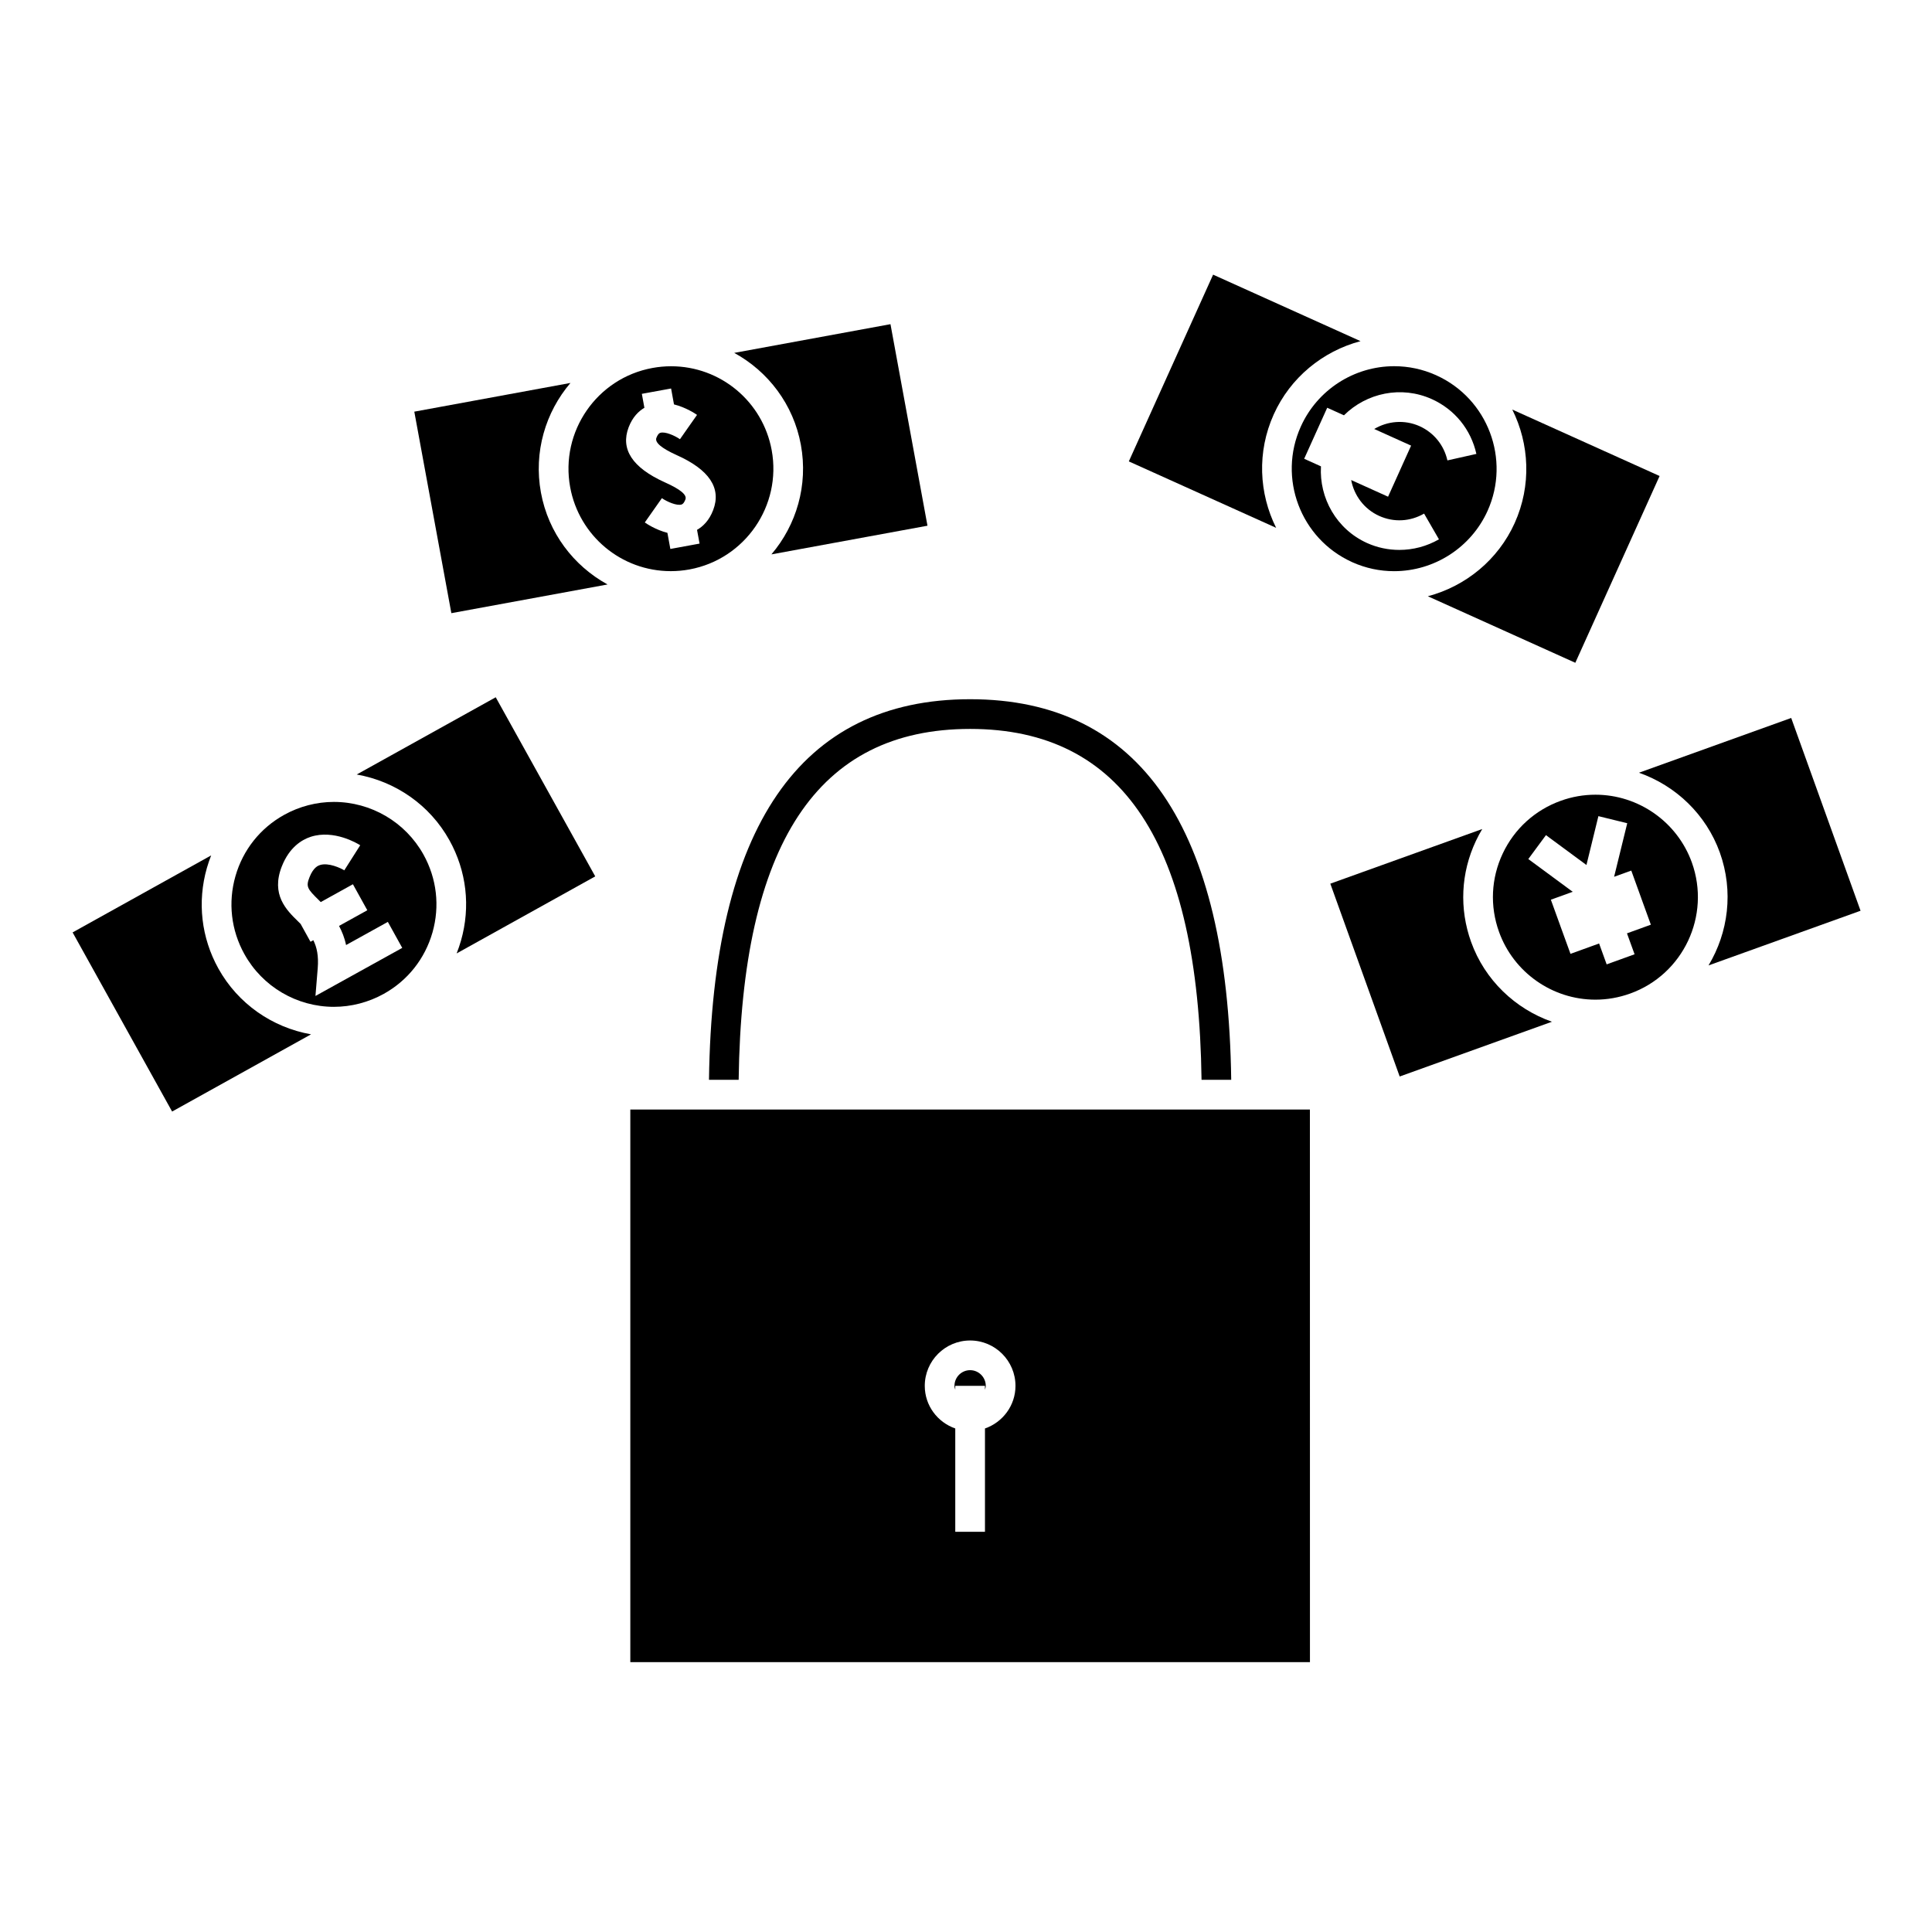 <?xml version="1.0" encoding="UTF-8"?>
<!-- Uploaded to: SVG Find, www.svgrepo.com, Generator: SVG Find Mixer Tools -->
<svg fill="#000000" width="800px" height="800px" version="1.1" viewBox="144 144 512 512" xmlns="http://www.w3.org/2000/svg">
 <g>
  <path d="m401.09 507.11c-2.289 0-4.144 1.863-4.144 4.156 0 0.367 0.117 0.699 0.211 1.035v-1.035h7.871v1.035c0.094-0.336 0.211-0.668 0.211-1.035-0.004-2.289-1.863-4.156-4.148-4.156z"/>
  <path d="m488.73 257.04c-6.152 13.625-0.082 29.699 13.512 35.887l0.184 0.09c3.504 1.555 7.211 2.352 11.02 2.352 10.668 0 20.395-6.277 24.781-15.996 6.129-13.629 0.062-29.703-13.523-35.879l-0.188-0.09c-3.5-1.559-7.211-2.356-11.02-2.356-10.664-0.004-20.391 6.273-24.766 15.992zm11.434-2.981c5.984-5.93 15.188-7.941 23.301-4.281 6.047 2.738 10.344 8.023 11.793 14.512l-7.68 1.723c-0.906-4.047-3.59-7.348-7.352-9.062-4.019-1.805-8.496-1.379-12.043 0.734l9.777 4.41-2.871 6.356 0.004 0.004-3.238 7.176-9.777-4.418c0.762 4.051 3.402 7.695 7.438 9.516 3.856 1.738 8.199 1.512 11.883-0.621l3.938 6.816c-3.227 1.863-6.863 2.809-10.5 2.809-2.914 0-5.832-0.602-8.555-1.828-8.113-3.672-12.695-11.918-12.211-20.316l-4.449-2.012 3.238-7.176 2.867-6.344z"/>
  <path d="m491.14 438.04h-180.1v146.45h180.11zm-86.113 84.52v27.383h-7.871v-27.383c-4.691-1.637-8.082-6.051-8.082-11.289 0-6.633 5.391-12.027 12.02-12.027s12.02 5.394 12.02 12.027c-0.004 5.231-3.394 9.652-8.086 11.289z"/>
  <path d="m481.56 253.81c4.387-9.734 12.953-16.734 22.996-19.402l-39.07-17.621-22.336 49.488 39.039 17.605c-4.547-9.105-5.129-20.102-0.629-30.07z"/>
  <path d="m545.41 282.61c-4.391 9.738-12.969 16.742-23.016 19.406l39.082 17.629 22.336-49.5-39.039-17.605c4.535 9.105 5.125 20.09 0.637 30.07z"/>
  <path d="m305.01 298.89c-9-4.93-15.703-13.676-17.66-24.367-1.969-10.77 1.234-21.297 7.824-29.035l-41.379 7.606 9.82 53.402z"/>
  <path d="m356.24 261.87c1.977 10.77-1.219 21.301-7.809 29.047l41.359-7.598-9.805-53.41-41.406 7.609c9 4.926 15.703 13.672 17.66 24.352z"/>
  <path d="m295.1 273.11c2.363 12.895 13.578 22.25 26.66 22.25 1.637 0 3.285-0.148 4.91-0.445l0.09-0.016c14.695-2.734 24.449-16.898 21.746-31.602-2.363-12.883-13.57-22.234-26.656-22.234-1.645 0-3.312 0.152-4.945 0.453-14.723 2.688-24.504 16.863-21.805 31.594zm15.496-15.875c1.051-2.734 2.644-4.266 4.176-5.168l-0.676-3.695 7.75-1.418 0.766 4.215c3.18 0.789 5.699 2.496 6.109 2.781l-2.266 3.219-2.258 3.227c-1.379-0.961-3.957-2.098-5.215-1.691-0.141 0.043-0.586 0.18-1.035 1.344-0.457 1.195 1.328 2.723 5.312 4.527 8.719 3.883 11.965 8.785 9.738 14.594-1.07 2.801-2.719 4.356-4.277 5.246l0.672 3.641-7.742 1.422-0.781-4.273c-3.129-0.797-5.578-2.461-5.992-2.75l4.527-6.438c1.375 0.949 3.957 2.078 5.211 1.68 0.141-0.047 0.582-0.18 1.027-1.344 0.461-1.207-1.344-2.703-5.516-4.559-8.578-3.887-11.734-8.773-9.531-14.559z"/>
  <path d="m263.09 366.65c4.555 8.188 5.648 17.645 3.074 26.645-0.332 1.148-0.715 2.273-1.148 3.371l36.73-20.414-26.371-47.469-36.84 20.469c10.289 1.812 19.383 8.094 24.555 17.398z"/>
  <path d="m533.86 393.63c-3.168-8.805-2.723-18.316 1.27-26.785 0.508-1.082 1.07-2.125 1.68-3.144l-40.262 14.48 18.383 51.102 40.348-14.512c-9.758-3.43-17.793-11.055-21.418-21.141z"/>
  <path d="m592.36 372.57c-3.867-10.742-14.137-17.965-25.551-17.965-3.121 0-6.215 0.539-9.18 1.609-6.832 2.457-12.297 7.422-15.391 13.98-3.09 6.559-3.438 13.934-0.98 20.762 3.863 10.746 14.129 17.965 25.543 17.965 3.133 0 6.223-0.547 9.199-1.617 14.09-5.055 21.422-20.641 16.359-34.734zm-15.18 24.324-7.398 2.676-2.004-5.535-7.582 2.746-2.688-7.398h0.004l-2.516-6.949 5.793-2.098-11.77-8.68 4.676-6.336 10.73 7.914 3.168-12.945 7.644 1.875-3.481 14.195 4.551-1.645 2.676 7.398h-0.004l2.516 6.941-6.328 2.293z"/>
  <path d="m232.51 410.82c4.582 0 9.137-1.191 13.172-3.426 6.344-3.519 10.93-9.301 12.926-16.273 1.988-6.973 1.145-14.312-2.387-20.66-4.785-8.602-13.887-13.945-23.742-13.945-4.582 0-9.133 1.188-13.168 3.422-6.336 3.512-10.922 9.285-12.914 16.246-2 6.981-1.156 14.32 2.371 20.668 4.781 8.621 13.875 13.969 23.742 13.969zm-13.828-37.211c1.996-5.074 5.285-7.074 7.688-7.856 6.156-1.977 12.395 1.801 13.09 2.246l-4.219 6.648c-0.961-0.598-4.207-2.121-6.449-1.402-0.43 0.141-1.73 0.57-2.777 3.242-0.973 2.465-0.594 3.055 2.461 6.039 0.164 0.156 0.352 0.363 0.523 0.531l8.527-4.723 3.816 6.891-7.492 4.152c0.77 1.477 1.457 3.09 1.859 5.07l11.074-6.137 3.816 6.891-23 12.738 0.598-7.324c0.27-3.297-0.23-5.594-1.164-7.453l-0.75 0.414-2.617-4.727c-0.23-0.227-0.453-0.453-0.688-0.684-3.059-2.988-7.231-7.078-4.297-14.559z"/>
  <path d="m599.77 369.92c3.695 10.301 2.25 21.211-2.992 29.926l40.289-14.488-18.379-51.09-40.348 14.512c9.766 3.43 17.793 11.047 21.43 21.141z"/>
  <path d="m226.43 418.11c-10.285-1.82-19.375-8.113-24.543-17.418-4.551-8.188-5.637-17.652-3.066-26.66 0.332-1.141 0.707-2.258 1.141-3.344l-36.719 20.41 26.367 47.473z"/>
  <path d="m331.89 430.16h7.863c0.82-62.496 20.871-92.988 61.34-92.988 40.457 0 60.504 30.492 61.328 92.988h7.863c-0.887-66.875-24.121-100.86-69.188-100.86-45.09 0-68.32 33.984-69.207 100.86z"/>
 </g>
</svg>